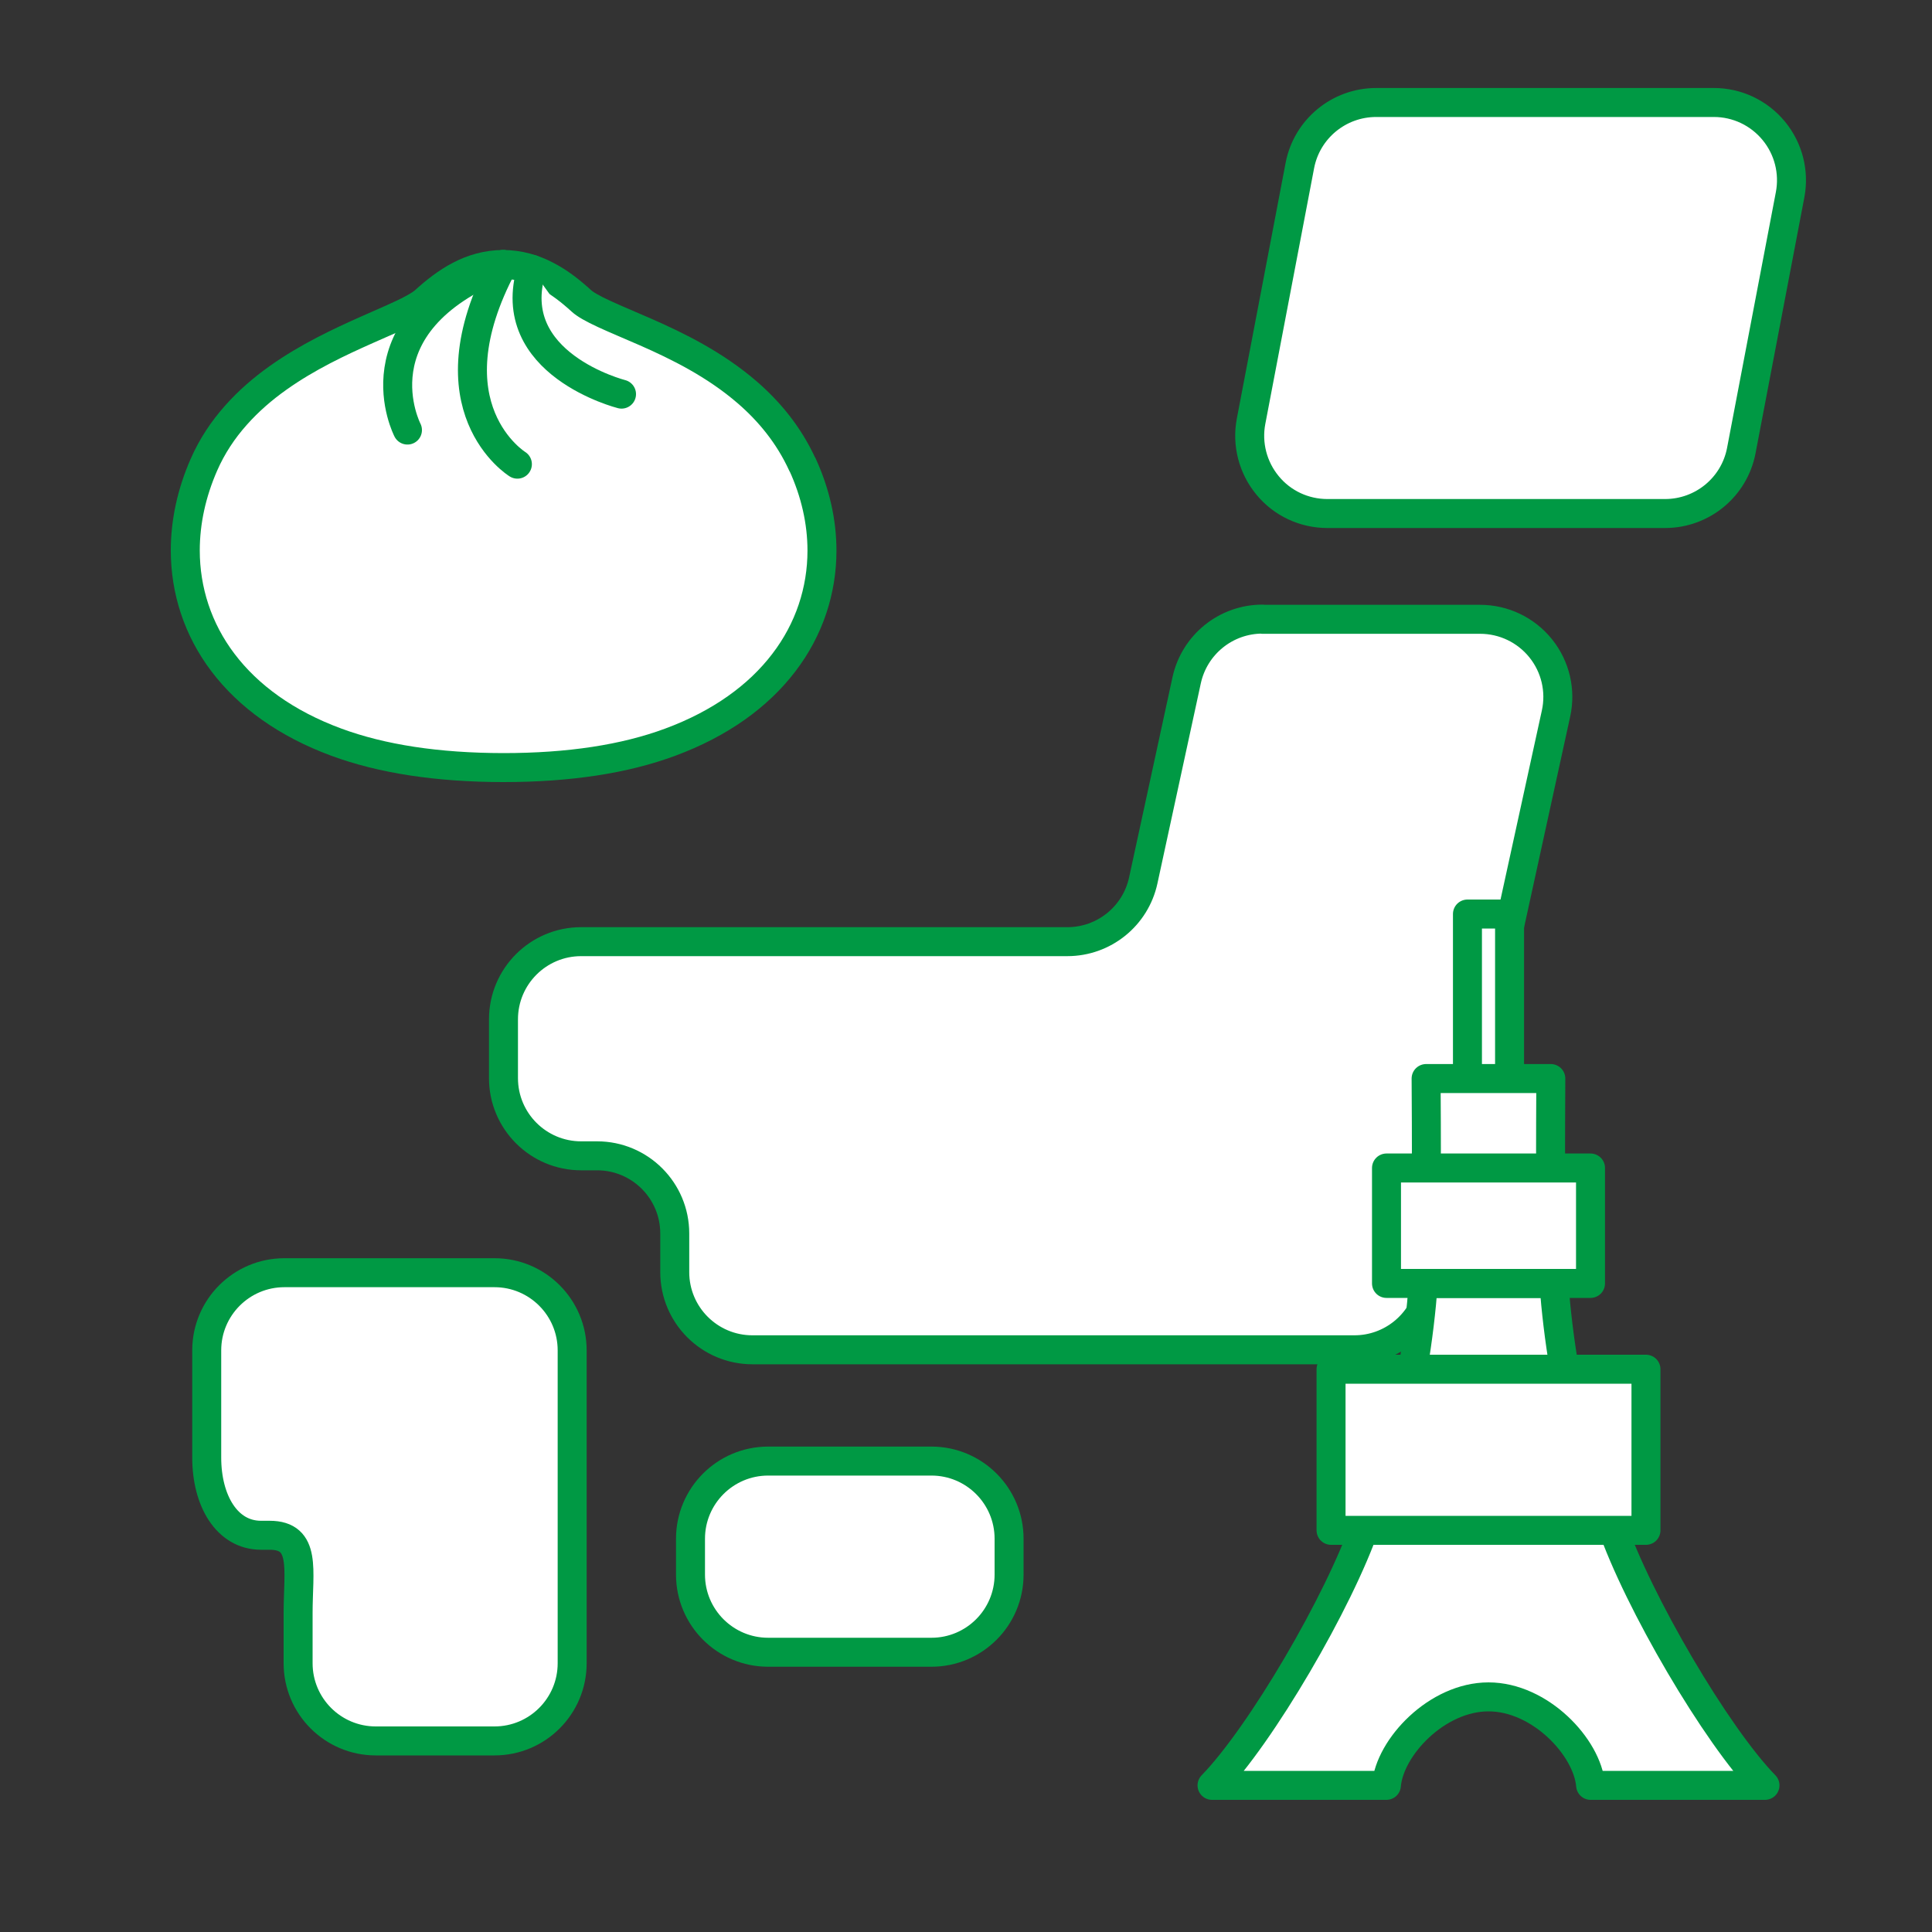 <?xml version="1.0" encoding="UTF-8"?>
<svg id="_レイヤー_3" data-name="レイヤー 3" xmlns="http://www.w3.org/2000/svg" viewBox="0 0 200 200">
  <rect x="0" y="0" width="200" height="200" fill="#333333" stroke="none"/>
  <defs>
    <style>
      .cls-1 {
        fill: #fff;
        stroke: #094;
        stroke-linecap: round;
        stroke-linejoin: round;
        stroke-width: 3px;
      }
    </style>
  </defs>
  <g>
    <path class="cls-1" d="m83.06,48.09c-1.4-3.06-3.43-5.5-5.68-7.45-3.38-2.93-7.26-4.82-10.53-6.26-1.64-.72-3.13-1.33-4.31-1.88-.59-.27-1.1-.53-1.5-.76-.4-.23-.69-.44-.83-.57-1.12-1.02-2.29-1.95-3.63-2.64-1.33-.7-2.86-1.15-4.5-1.15-1.64,0-3.17.45-4.5,1.15-1.34.7-2.52,1.63-3.63,2.64-.19.18-.65.49-1.29.83-1.12.6-2.77,1.3-4.65,2.13-2.81,1.25-6.15,2.8-9.24,5-1.55,1.1-3.03,2.37-4.35,3.86-1.32,1.48-2.47,3.19-3.32,5.14-1.26,2.88-1.92,5.88-1.92,8.85,0,4.11,1.28,8.16,3.91,11.62,2.62,3.46,6.55,6.32,11.73,8.23,4.72,1.74,10.46,2.62,17.28,2.63,6.82,0,12.56-.88,17.28-2.63,5.16-1.91,9.11-4.76,11.75-8.22,2.65-3.45,3.96-7.5,3.96-11.61,0-2.99-.69-6.02-2.01-8.9Z"/>
    <path class="cls-1" d="m52.08,27.38c-15.59,6.19-9.9,17.14-9.9,17.14"/>
    <path class="cls-1" d="m53.56,48.05s-9.41-5.8-1.47-20.67"/>
    <path class="cls-1" d="m64.34,40.8s-12.33-3.12-9.3-12.93"/>
  </g>
  <g>
    <path class="cls-1" d="m104.46,163c0,4.44-3.6,8.04-8.04,8.04h-16.9c-4.44,0-8.04-3.6-8.04-8.04v-3.71c0-4.44,3.6-8.04,8.04-8.04h16.9c4.44,0,8.04,3.6,8.04,8.04v3.71Z"/>
    <path class="cls-1" d="m30.85,131.75h-1.41c-4.44,0-8.04,3.6-8.04,8.04v11.1c0,4.44,2.07,8.04,5.62,8.04h.89c3.84,0,2.95,3.6,2.95,8.04v5.21c0,4.44,3.6,8.04,8.04,8.04h12.29c4.44,0,8.04-3.6,8.04-8.04v-32.39c0-4.44-3.6-8.04-8.04-8.04h-20.33Z"/>
    <path class="cls-1" d="m130.69,64.09c-3.78,0-7.05,2.64-7.85,6.34l-4.49,20.71c-.8,3.7-4.07,6.34-7.86,6.34h-50.33c-4.44,0-8.04,3.6-8.04,8.04v6.09c0,4.44,3.6,8.04,8.04,8.04h1.65c4.44,0,8.04,3.6,8.04,8.04v4c0,4.44,3.6,8.04,8.04,8.04h62.32c3.77,0,7.04-2.63,7.85-6.32l13.02-59.55c.52-2.37-.06-4.85-1.59-6.75-1.53-1.9-3.83-3-6.27-3h-22.52Z"/>
    <path class="cls-1" d="m180.26,46.64c-.72,3.78-4.03,6.52-7.9,6.52h-34.95c-2.4,0-4.67-1.06-6.19-2.91-1.53-1.85-2.16-4.29-1.71-6.64l5.05-26.47c.72-3.79,4.04-6.53,7.9-6.53h34.96c2.4,0,4.66,1.07,6.19,2.92,1.53,1.85,2.15,4.28,1.7,6.64l-5.05,26.47Z"/>
  </g>
  <g>
    <rect class="cls-1" x="151.91" y="94.62" width="4.36" height="17.04"/>
    <path class="cls-1" d="m166.8,157.76c2.75,8.03,10.88,21.9,15.91,27.06h-18.05c-.33-3.95-5.23-9.16-10.57-9.16s-10.24,5.21-10.57,9.16h-18.05c5.03-5.16,13.16-19.03,15.91-27.06h25.41Z"/>
    <path class="cls-1" d="m146.24,141.74h15.71c-.54-3.13-.88-6.12-1.09-8.88h-13.52c-.21,2.76-.55,5.74-1.09,8.88Z"/>
    <path class="cls-1" d="m147.65,121.56h12.88c-.04-2.92.01-8.08.01-9.91h-12.91c0,1.83.06,6.98.01,9.91Z"/>
    <rect class="cls-1" x="143.53" y="120.91" width="21.12" height="11.95"/>
    <rect class="cls-1" x="137.79" y="141.74" width="32.6" height="16.68"/>
  </g>
</svg>